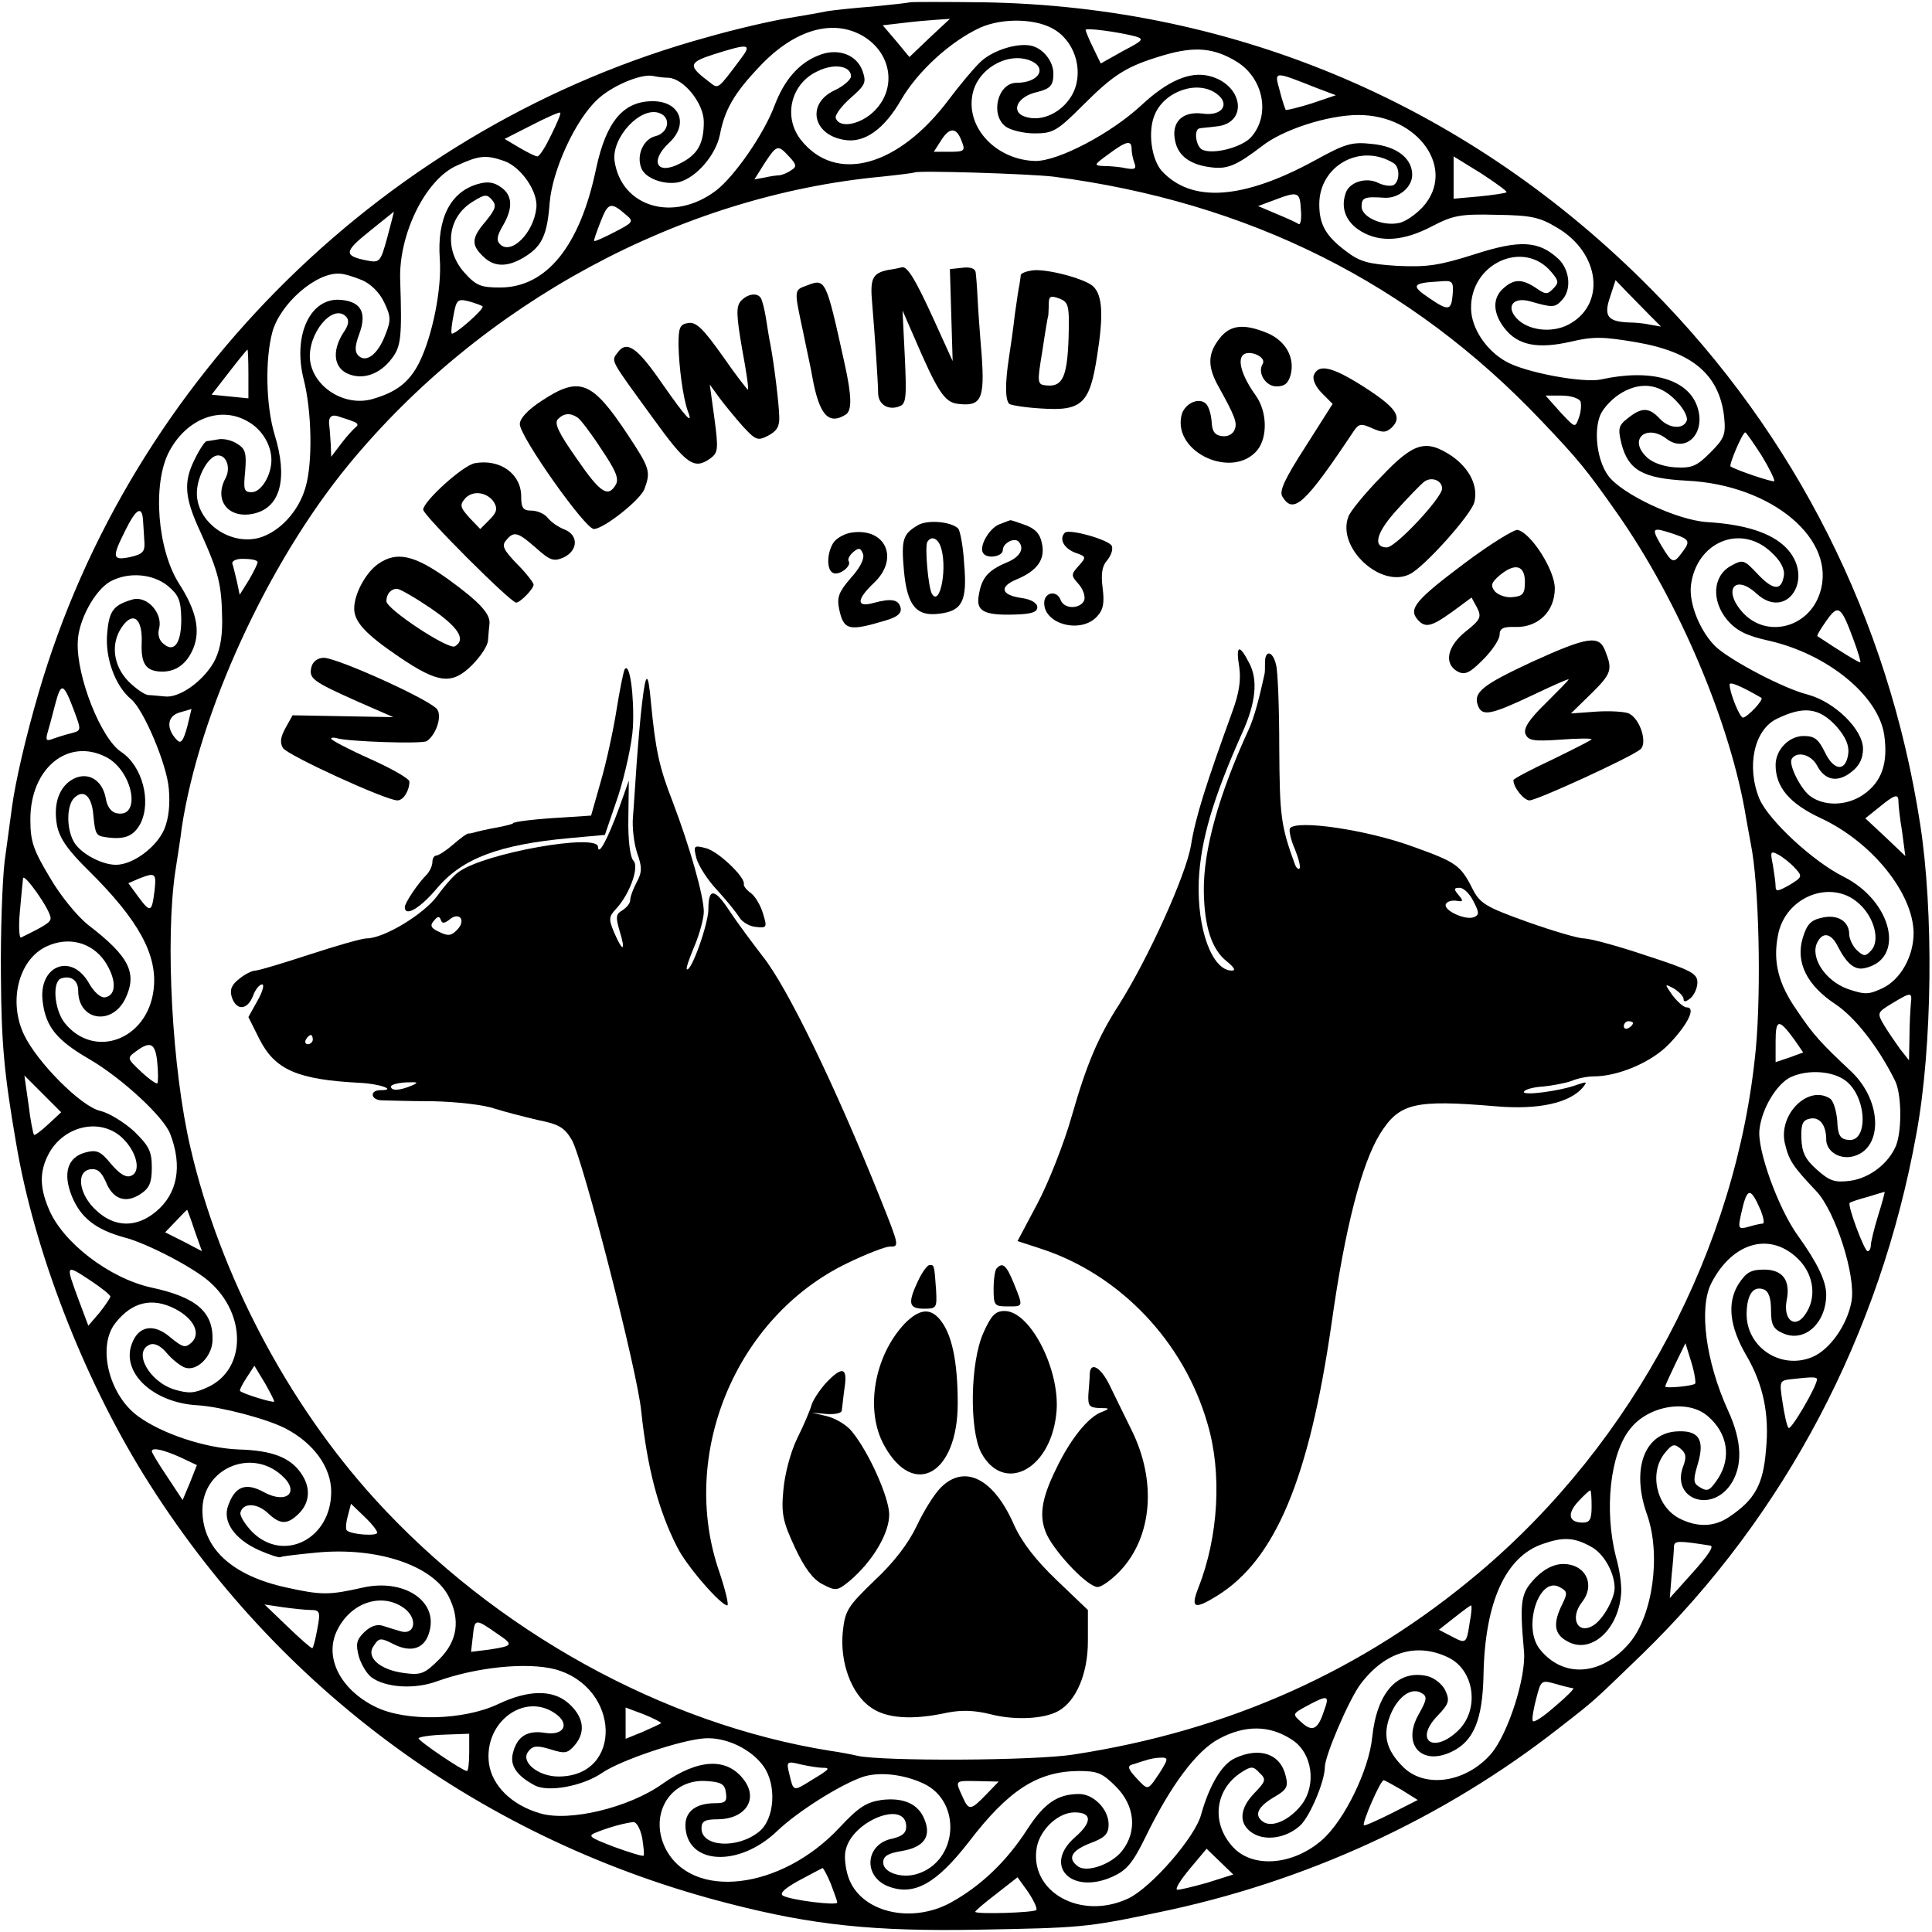<?xml version="1.0" standalone="no"?>
<!DOCTYPE svg PUBLIC "-//W3C//DTD SVG 20010904//EN"
 "http://www.w3.org/TR/2001/REC-SVG-20010904/DTD/svg10.dtd">
<svg version="1.0" xmlns="http://www.w3.org/2000/svg"
 width="420pt" height="420pt" viewBox="0 0 420 420"
 preserveAspectRatio="xMidYMid meet">
<g transform="translate(0,420) scale(0.1,-0.1)"
fill="#000000" stroke="none">
<path d="M1978 4195 c-2 -1 -37 -5 -78 -9 -41 -3 -86 -8 -100 -10 -14 -3 -54
-10 -90 -16 -36 -6 -114 -24 -173 -41 -693 -190 -1253 -739 -1453 -1425 -29
-99 -51 -196 -58 -249 -3 -22 -10 -75 -16 -118 -5 -43 -9 -155 -8 -249 1 -147
7 -212 33 -363 39 -233 145 -507 278 -722 290 -467 740 -796 1275 -932 179
-46 312 -60 537 -56 225 4 238 5 390 37 323 66 624 205 875 402 81 63 70 54
181 161 309 301 516 693 595 1130 35 189 38 484 8 675 -69 445 -271 845 -584
1161 -392 397 -899 615 -1452 624 -87 1 -159 1 -160 0z m43 -77 l-44 -42 -29
35 -29 34 43 5 c24 3 57 6 73 7 l30 2 -44 -41z m274 16 c46 -30 62 -97 34
-143 -21 -35 -62 -55 -96 -46 -38 9 -24 45 22 55 28 7 35 14 35 40 0 27 -23
56 -50 61 -33 6 -88 -13 -112 -39 -15 -15 -44 -50 -65 -78 -110 -147 -246
-184 -322 -88 -39 50 -22 122 36 149 36 18 73 12 73 -11 0 -7 -17 -22 -37 -31
-60 -29 -46 -96 22 -107 44 -8 87 23 124 87 36 62 107 127 172 157 50 22 125
20 164 -6z m-425 -9 c67 -35 82 -115 31 -166 -30 -30 -76 -39 -84 -16 -3 6 12
26 31 43 33 29 36 34 27 60 -13 36 -55 51 -97 33 -42 -17 -73 -53 -94 -108
-23 -62 -87 -154 -127 -185 -92 -70 -206 -37 -221 64 -7 51 57 120 98 104 26
-10 19 -43 -9 -50 -26 -6 -42 -41 -31 -69 8 -23 51 -38 82 -31 38 10 80 59 89
103 10 53 30 89 84 146 73 79 155 106 221 72z m598 -4 c20 -6 17 -9 -27 -32
l-48 -27 -17 35 c-9 18 -16 36 -16 38 0 5 69 -4 108 -14z m-857 -48 c-51 -68
-49 -67 -68 -52 -48 36 -47 43 9 61 76 24 83 23 59 -9z m1079 -8 c58 -37 72
-117 29 -164 -20 -21 -79 -37 -104 -27 -15 5 -21 45 -7 47 4 1 20 2 35 4 72 6
60 92 -15 110 -41 10 -89 -10 -147 -64 -67 -62 -180 -121 -230 -121 -84 2
-151 71 -137 144 10 55 74 93 124 75 40 -15 22 -49 -28 -49 -41 0 -58 -69 -24
-95 11 -8 39 -15 63 -15 40 0 49 5 105 61 68 68 95 85 176 109 68 20 110 16
160 -15z m-1237 -34 c34 -2 77 -56 77 -96 0 -47 -13 -71 -51 -90 -51 -27 -68
4 -24 45 43 40 23 90 -36 90 -64 0 -101 -44 -123 -146 -35 -169 -108 -259
-209 -259 -42 0 -52 4 -78 33 -45 51 -36 122 21 155 24 15 29 15 40 2 10 -12
7 -20 -14 -46 -32 -37 -32 -52 -4 -78 24 -23 55 -22 94 4 33 22 44 47 49 115
6 70 55 178 103 223 31 30 95 57 121 52 9 -2 24 -4 34 -4z m1406 -21 l45 -17
-53 -18 c-29 -9 -54 -15 -56 -14 -1 2 -8 21 -13 42 -12 43 -14 43 77 7z m-214
-14 c30 -22 12 -49 -30 -43 -45 6 -70 -19 -60 -61 7 -32 34 -51 80 -56 34 -4
54 5 108 46 45 36 144 68 210 68 131 0 214 -118 140 -200 -16 -17 -39 -33 -53
-35 -35 -7 -80 13 -80 36 0 20 7 22 51 19 30 -1 59 23 59 50 0 36 -34 62 -87
67 -44 5 -58 1 -125 -36 -156 -85 -268 -93 -333 -22 -22 26 -30 85 -15 121 21
52 94 77 135 46z m-1447 -90 c-12 -25 -25 -46 -30 -46 -4 0 -22 9 -39 19 l-32
19 59 30 c33 17 60 29 62 27 2 -1 -7 -23 -20 -49z m893 -14 c8 -20 5 -22 -27
-22 l-34 0 16 25 c19 30 34 28 45 -3z m369 -16 c0 -8 3 -22 6 -30 5 -13 1 -15
-17 -12 -13 3 -35 5 -48 5 -24 1 -24 2 9 26 39 29 50 31 50 11z m-744 -17 c16
-17 16 -22 4 -29 -8 -6 -19 -10 -25 -11 -5 0 -20 -2 -33 -5 l-22 -4 22 35 c27
41 29 41 54 14z m1314 -14 c14 -9 13 -42 -2 -48 -7 -2 -21 0 -31 5 -27 14 -65
2 -72 -23 -11 -33 2 -63 34 -82 42 -25 93 -21 154 11 46 24 62 27 140 25 75
-1 94 -5 132 -28 94 -55 107 -168 24 -211 -37 -19 -88 -12 -112 14 -24 26 -7
47 29 37 49 -14 54 -14 69 2 22 22 18 66 -7 90 -43 40 -84 42 -183 10 -76 -24
-102 -28 -167 -25 -64 4 -82 9 -112 32 -44 33 -58 58 -58 102 0 84 90 134 162
89z m-1934 5 c37 -13 74 -67 70 -102 -6 -55 -55 -103 -79 -79 -8 8 -7 18 6 40
23 39 21 67 -4 84 -15 11 -29 13 -50 7 -60 -17 -89 -75 -83 -162 5 -65 -16
-169 -45 -227 -22 -43 -50 -64 -103 -79 -60 -16 -127 27 -134 85 -6 57 49 124
78 95 8 -8 6 -19 -6 -36 -24 -38 -21 -74 9 -88 33 -15 71 -2 97 33 20 26 22
48 18 169 -4 100 55 220 123 250 48 22 63 24 103 10z m2179 -68 c-2 -2 -29 -6
-59 -9 l-56 -5 0 46 0 46 60 -37 c32 -21 57 -39 55 -41z m-985 34 c424 -55
777 -231 1062 -532 79 -83 97 -105 163 -199 135 -192 248 -460 281 -664 3 -18
8 -43 10 -55 18 -88 23 -315 11 -446 -41 -432 -265 -855 -602 -1139 -251 -212
-542 -343 -880 -395 -86 -14 -418 -15 -471 -3 -12 3 -39 8 -60 11 -362 58
-729 261 -989 547 -190 209 -337 488 -401 764 -40 171 -55 452 -33 600 5 33
12 76 14 95 38 251 187 576 363 790 290 352 721 585 1159 626 38 4 69 8 71 9
6 5 252 -3 302 -9z m538 -72 c2 -20 -1 -34 -5 -31 -4 3 -26 13 -48 22 l-40 17
35 13 c52 20 56 18 58 -21z m-1466 -12 c16 -13 14 -16 -25 -36 -23 -12 -43
-21 -45 -20 -2 1 5 20 14 43 16 41 22 43 56 13z m-520 -48 c-15 -54 -16 -56
-46 -50 -49 10 -48 19 7 63 28 23 53 42 53 43 1 0 -6 -25 -14 -56z m2531 -76
c16 -19 16 -23 3 -36 -12 -13 -17 -12 -37 2 -30 20 -48 20 -71 -1 -24 -21 -23
-54 3 -87 29 -37 72 -45 143 -29 50 12 72 11 143 -1 122 -21 180 -70 191 -161
4 -40 1 -48 -30 -79 -30 -30 -40 -34 -77 -32 -27 2 -51 11 -63 24 -38 38 2 71
45 38 42 -32 86 12 67 69 -20 61 -101 84 -210 60 -39 -8 -164 15 -206 39 -43
24 -75 72 -76 114 -3 99 115 153 175 80z m-2586 -17 c19 -8 38 -27 48 -48 15
-31 15 -40 3 -70 -16 -43 -42 -63 -59 -46 -8 8 -8 20 2 47 17 46 4 70 -39 74
-67 7 -106 -76 -82 -172 18 -70 20 -183 4 -236 -15 -52 -56 -96 -100 -109 -65
-18 -138 35 -136 99 1 36 26 80 46 80 19 0 28 -28 16 -50 -26 -49 8 -90 64
-76 56 14 72 77 43 171 -19 63 -21 163 -5 223 17 62 96 131 147 127 9 0 31 -7
48 -14z m2371 -31 c-3 -36 -9 -37 -54 -6 -37 25 -33 31 23 34 31 3 33 1 31
-28z m428 -45 l25 -25 -23 4 c-13 3 -34 5 -48 5 -45 2 -54 14 -40 55 l12 37
24 -25 c14 -14 36 -37 50 -51z m-2537 19 c5 -5 -62 -64 -67 -59 -2 2 0 20 4
40 6 33 9 36 33 30 14 -4 28 -9 30 -11z m-509 -147 l0 -53 -40 4 -40 4 38 49
c20 26 38 48 40 49 1 0 2 -24 2 -53z m3108 -63 c13 -14 21 -31 19 -38 -7 -20
-38 -18 -58 3 -24 26 -40 26 -70 2 -21 -16 -22 -23 -14 -56 15 -57 46 -75 142
-80 186 -9 328 -129 289 -245 -25 -76 -117 -98 -168 -41 -43 48 -17 84 30 41
67 -62 129 35 64 100 -32 32 -89 50 -171 55 -65 4 -186 61 -215 101 -24 33
-32 96 -17 132 7 16 28 38 48 49 44 25 86 17 121 -23z m-212 3 c2 -7 1 -23 -4
-36 -8 -22 -8 -21 -40 13 l-32 36 35 0 c20 0 38 -6 41 -13z m-2896 -44 c30
-17 50 -51 50 -83 0 -33 -22 -70 -43 -70 -17 0 -18 6 -14 46 3 38 1 48 -17 59
-12 8 -30 12 -41 10 -11 -2 -23 -4 -26 -4 -4 -1 -16 -19 -27 -42 -23 -47 -21
-81 13 -154 41 -91 47 -115 48 -196 0 -39 -6 -67 -19 -90 -25 -42 -75 -77
-106 -73 -12 1 -29 3 -36 3 -8 1 -27 14 -43 30 -33 34 -39 82 -14 118 24 35
45 19 43 -34 -2 -46 9 -63 45 -63 30 0 53 17 67 50 16 39 7 82 -30 140 -48 74
-59 217 -23 287 38 73 113 102 173 66z m227 1 c10 -3 13 -8 7 -12 -5 -4 -20
-20 -32 -36 l-22 -29 -1 27 c-1 14 -2 32 -3 39 -3 19 3 27 19 22 8 -3 23 -7
32 -11z m3063 -75 c17 -28 29 -53 27 -55 -3 -3 -83 24 -95 32 -4 3 26 74 32
74 2 0 18 -23 36 -51z m-3519 -141 c1 -13 2 -34 3 -48 1 -20 -5 -25 -31 -31
-39 -8 -40 -1 -11 57 24 49 37 56 39 22z m3328 -29 c35 -12 36 -16 17 -41 -18
-24 -21 -23 -45 17 -22 38 -20 40 28 24z m211 -39 c21 -19 30 -37 28 -51 -5
-34 -23 -33 -57 3 -30 32 -32 32 -58 18 -40 -22 -43 -76 -8 -118 20 -23 41
-34 91 -45 127 -29 237 -119 250 -204 9 -62 -5 -103 -46 -131 -37 -25 -87 -25
-117 -1 -21 18 -45 68 -38 79 11 18 42 10 55 -14 17 -33 45 -38 75 -14 17 13
25 29 25 50 0 42 -61 102 -120 118 -52 13 -164 72 -199 103 -34 32 -60 94 -55
135 12 94 108 134 174 72z m-3290 -22 c0 -4 -9 -22 -19 -39 l-20 -32 -6 29
c-4 16 -8 34 -10 39 -1 6 10 11 26 10 16 0 29 -3 29 -7z m-196 -51 c24 -20 29
-31 30 -70 1 -54 -15 -77 -38 -57 -10 7 -14 21 -10 34 8 33 -26 71 -57 63 -42
-12 -52 -24 -56 -74 -5 -52 17 -114 52 -143 27 -22 78 -142 82 -195 3 -33 0
-64 -10 -88 -17 -39 -68 -77 -105 -77 -32 0 -79 26 -92 51 -16 29 -15 78 1 94
21 21 39 4 42 -38 4 -41 6 -44 27 -47 41 -6 60 2 75 29 25 49 4 126 -41 156
-44 28 -98 164 -95 239 1 47 37 113 71 132 39 21 91 17 124 -9z m3664 -114
c11 -29 18 -53 16 -53 -4 0 -42 23 -93 57 -2 1 7 16 19 33 26 37 32 33 58 -37z
m-199 -130 c6 -4 -31 -43 -40 -43 -7 0 -29 54 -29 72 0 7 26 -4 69 -29z
m-3668 -28 c16 -43 16 -43 -6 -49 -13 -3 -31 -9 -40 -12 -14 -6 -16 -3 -12 12
3 10 11 39 17 63 13 49 18 47 41 -14z m246 -35 c-9 -32 -14 -38 -23 -28 -23
24 -21 51 6 59 14 4 25 7 26 8 1 1 -4 -17 -9 -39z m3586 0 c19 -22 27 -40 25
-58 -5 -40 -31 -39 -51 3 -14 28 -22 35 -46 35 -32 0 -61 -30 -61 -63 0 -48
30 -84 99 -116 111 -52 200 -163 201 -249 0 -51 -28 -101 -67 -120 -30 -14
-38 -15 -76 -2 -50 18 -83 70 -66 102 12 23 30 19 44 -9 19 -37 36 -52 57 -48
91 18 63 145 -44 199 -68 34 -163 123 -183 169 -29 70 -12 150 37 174 59 29
93 25 131 -17z m-3762 -66 c58 -30 77 -133 23 -122 -12 2 -21 14 -24 32 -7 40
-38 59 -70 43 -31 -16 -45 -54 -36 -102 6 -28 23 -53 70 -99 107 -106 149
-182 140 -257 -13 -110 -130 -153 -194 -72 -22 29 -27 89 -7 96 21 7 37 -4 37
-27 0 -64 72 -77 102 -18 27 56 10 92 -80 161 -24 19 -61 64 -84 104 -36 60
-42 78 -42 126 0 111 82 178 165 135z m3896 -96 c0 -7 3 -37 8 -66 l7 -53 -43
41 -44 41 30 24 c34 28 42 30 42 13z m-225 -145 c17 -18 16 -20 -12 -37 -25
-14 -30 -15 -30 -3 0 8 -3 29 -6 47 -6 29 -5 31 12 22 11 -6 27 -19 36 -29z
m-3792 -109 c0 -9 -11 -16 -64 -42 -4 -3 -6 22 -3 54 3 33 6 66 7 74 0 16 60
-68 60 -86z m226 60 c-6 -48 -9 -49 -35 -14 l-22 30 23 10 c36 14 38 12 34
-26z m3706 -29 c33 -30 46 -81 25 -102 -12 -13 -16 -12 -31 2 -9 9 -16 25 -16
34 0 28 -25 44 -59 36 -24 -5 -33 -14 -42 -44 -16 -53 9 -103 71 -144 42 -28
92 -91 129 -165 15 -28 16 -108 3 -142 -16 -39 -57 -71 -100 -77 -33 -4 -44
-1 -72 24 -26 23 -33 38 -34 69 -1 30 3 39 18 42 21 5 36 -13 36 -45 0 -24 25
-42 53 -38 71 12 71 120 1 186 -65 61 -82 79 -118 133 -40 57 -52 105 -41 162
15 85 117 125 177 69z m-3814 -125 c25 -38 26 -73 1 -78 -10 -2 -25 11 -37 33
-39 65 -110 34 -99 -44 7 -54 31 -83 102 -124 70 -41 161 -125 175 -162 27
-70 16 -130 -31 -169 -42 -35 -89 -35 -129 2 -38 34 -46 85 -14 90 16 2 24 -5
34 -27 15 -38 43 -48 75 -27 20 13 25 25 25 58 0 35 -6 47 -39 79 -22 20 -55
40 -73 44 -41 9 -137 105 -166 166 -34 72 -12 162 48 191 48 23 99 10 128 -32z
m3926 -92 c-1 -13 -3 -45 -3 -73 l-1 -50 -19 24 c-10 14 -26 37 -35 52 -16 27
-15 28 16 47 43 26 45 26 42 0z m-254 -77 l20 -29 -30 -11 -30 -10 0 45 c0 49
7 50 40 5z m-3558 -52 c2 -22 2 -42 0 -44 -2 -2 -18 9 -35 25 -31 29 -31 30
-12 44 32 24 43 19 47 -25z m3671 -39 c46 -36 49 -135 4 -128 -17 2 -22 11
-23 42 -2 21 -8 43 -16 48 -47 30 -112 -34 -98 -97 9 -38 17 -50 68 -104 42
-44 87 -185 77 -240 -9 -51 -47 -105 -85 -121 -69 -29 -145 22 -143 96 1 41
15 59 37 51 11 -4 16 -19 16 -45 0 -32 5 -41 25 -50 47 -22 95 21 95 84 0 29
-20 70 -61 127 -43 59 -90 189 -84 232 5 45 37 98 67 113 38 18 93 14 121 -8z
m-3908 -94 c-16 -15 -30 -25 -31 -23 -2 2 -8 32 -12 66 l-9 63 40 -40 40 -40
-28 -26z m159 -28 c33 -30 44 -75 21 -84 -11 -5 -25 4 -43 25 -23 28 -31 32
-55 26 -40 -10 -51 -45 -31 -95 19 -47 52 -73 114 -90 48 -12 152 -66 186 -97
80 -71 79 -189 -3 -228 -30 -14 -42 -15 -73 -6 -56 17 -92 83 -54 98 10 4 24
-3 37 -19 12 -14 30 -28 39 -31 26 -9 59 24 60 59 2 62 -35 94 -133 115 -91
20 -193 98 -223 171 -20 47 -20 81 -1 118 32 62 111 81 159 38z m3564 -160 c6
-16 8 -28 4 -28 -4 0 -18 -3 -31 -7 -22 -6 -23 -4 -16 28 13 59 20 60 43 7z
m255 -10 c-9 -29 -16 -59 -16 -65 0 -7 -3 -13 -7 -13 -7 0 -44 99 -39 105 2 2
20 8 39 13 19 6 36 11 37 11 1 1 -5 -23 -14 -51z m-3660 -33 l16 -45 -40 21
-40 20 23 24 c13 14 24 25 25 25 0 0 8 -20 16 -45z m3490 -66 c31 -34 36 -82
11 -117 -22 -32 -48 -11 -40 31 9 44 -9 67 -49 67 -29 0 -39 -6 -56 -32 -25
-41 -19 -92 17 -154 37 -63 51 -128 43 -207 -6 -74 -24 -107 -79 -144 -33 -23
-71 -24 -111 -3 -49 27 -64 99 -30 141 16 20 21 21 34 10 12 -10 14 -18 6 -39
-26 -69 58 -102 102 -41 28 40 27 95 -5 164 -48 106 -63 221 -36 275 47 92
132 114 193 49z m-3713 -45 c22 -15 40 -29 40 -33 -1 -3 -11 -19 -24 -35 l-24
-28 -21 56 c-29 79 -30 79 29 40z m180 -59 c41 -21 57 -53 37 -73 -14 -13 -19
-12 -47 11 -36 31 -70 25 -84 -16 -22 -62 48 -127 144 -132 49 -3 149 -29 190
-50 62 -32 100 -85 100 -138 0 -103 -104 -155 -172 -87 -16 17 -28 36 -25 43
6 20 35 20 59 -2 27 -26 43 -26 68 -1 24 24 26 57 4 88 -24 34 -63 49 -136 51
-72 3 -166 34 -219 73 -63 47 -88 152 -48 202 36 46 80 56 129 31z m3305 -163
c-5 -5 -65 -11 -65 -6 0 2 10 24 22 49 l22 45 13 -42 c7 -23 10 -44 8 -46z
m-3089 -39 c-3 -3 -68 17 -74 23 -2 1 4 14 14 29 l17 26 23 -38 c12 -21 21
-39 20 -40z m3354 48 c-2 -18 -58 -113 -62 -105 -4 5 -9 30 -13 56 -7 46 -7
47 21 50 45 5 54 5 54 -1z m-237 -80 c43 -37 51 -90 22 -135 -19 -28 -23 -30
-43 -17 -11 7 -11 16 -1 49 16 54 1 74 -49 70 -69 -6 -96 -85 -61 -182 30 -87
12 -217 -38 -277 -61 -72 -144 -78 -195 -15 -39 47 -3 160 42 136 18 -10 19
-12 3 -44 -18 -40 -13 -62 20 -77 49 -22 105 30 111 105 2 17 -3 54 -11 81
-26 102 -13 225 31 279 40 51 126 65 169 27z m-3321 -89 l36 -17 -15 -38 -16
-38 -33 50 c-19 28 -34 53 -34 56 0 9 24 4 62 -13z m220 -39 c41 -36 12 -64
-38 -37 -40 22 -63 13 -78 -29 -13 -35 14 -73 67 -97 23 -10 44 -17 47 -15 3
2 39 6 80 10 131 12 250 -28 285 -95 26 -51 20 -97 -20 -137 -32 -32 -40 -35
-77 -30 -53 7 -84 35 -65 60 11 17 15 17 44 2 39 -19 68 -8 77 30 17 66 -57
113 -144 94 -75 -17 -91 -17 -168 0 -118 26 -182 85 -182 168 0 90 105 136
172 76z m2848 -68 c0 -28 -4 -35 -19 -35 -31 0 -35 19 -10 46 12 13 24 24 26
24 2 0 3 -16 3 -35z m-2640 -57 c0 -8 -57 -4 -66 5 -3 2 -2 17 2 31 l7 27 28
-27 c16 -15 29 -31 29 -36z m2638 -30 c28 -14 52 -57 52 -90 0 -23 -24 -66
-44 -80 -35 -24 -55 13 -27 49 30 38 8 83 -41 83 -19 0 -40 -10 -59 -29 -33
-34 -36 -49 -26 -161 5 -55 -34 -178 -71 -222 -54 -63 -144 -77 -192 -29 -37
37 -45 70 -27 114 17 40 46 60 68 46 12 -7 11 -14 -7 -46 -37 -65 6 -113 72
-81 48 23 67 70 69 167 3 158 48 258 130 285 43 15 67 14 103 -6z m260 2 c9
-1 -5 -22 -43 -64 l-45 -50 4 50 c3 27 5 55 5 62 1 13 9 13 79 2z m-2837 -138
c28 -23 20 -58 -11 -48 -11 3 -29 9 -39 12 -12 4 -27 -2 -40 -15 -16 -16 -18
-25 -11 -52 5 -17 17 -37 27 -45 31 -23 94 -27 143 -9 86 31 196 42 257 26
142 -39 148 -233 7 -233 -45 0 -84 33 -65 55 9 12 19 13 48 4 32 -10 37 -9 54
11 23 29 17 61 -16 90 -34 29 -86 29 -153 -3 -75 -35 -199 -38 -265 -6 -78 38
-114 110 -83 169 31 61 100 81 147 44z m-205 -2 c19 0 21 -4 14 -40 -4 -23 -9
-42 -11 -43 -2 -1 -26 20 -54 47 l-50 48 40 -6 c22 -3 50 -6 61 -6z m2519 -27
c-7 -47 -8 -47 -40 -30 l-27 14 33 26 c19 15 35 27 37 27 2 0 1 -17 -3 -37z
m-2112 -26 c34 -23 32 -25 -19 -33 l-40 -5 4 35 c4 38 5 38 55 3z m2065 -50
c57 -27 69 -112 23 -158 -54 -53 -98 -23 -46 31 25 26 27 33 17 55 -6 13 -23
27 -38 31 -65 16 -111 -35 -121 -133 -7 -70 -60 -180 -109 -223 -63 -55 -150
-62 -193 -16 -48 51 -41 124 16 162 23 15 27 15 41 0 15 -14 14 -18 -11 -44
-33 -34 -35 -67 -4 -87 28 -18 74 -11 104 17 21 20 53 96 53 126 0 25 52 146
77 180 53 71 122 92 191 59z m272 -67 c3 -1 -15 -19 -40 -40 -25 -22 -46 -36
-48 -31 -2 5 2 28 8 50 10 39 11 39 43 30 17 -5 34 -9 37 -9z m-542 -50 c-13
-40 -25 -46 -49 -24 -20 18 -20 18 13 36 45 24 49 23 36 -12z m-1671 -5 c33
-23 19 -49 -23 -42 -38 6 -60 -8 -69 -44 -7 -27 8 -49 47 -70 29 -16 105 -2
147 27 41 28 173 72 223 75 46 3 101 -23 128 -61 29 -41 24 -115 -10 -142 -47
-38 -125 -33 -125 7 0 16 7 20 36 20 60 1 88 44 56 86 -37 49 -99 46 -177 -9
-73 -52 -203 -83 -266 -64 -62 18 -104 60 -111 108 -12 90 77 156 144 109z
m230 -21 c-2 -2 -20 -10 -40 -19 l-37 -15 0 34 0 34 40 -15 c22 -9 39 -18 37
-19z m1370 -35 c46 -28 56 -99 22 -143 -27 -34 -66 -51 -85 -35 -18 14 -9 32
27 53 26 15 30 22 24 45 -11 48 -56 64 -110 39 -29 -13 -56 -59 -74 -123 -13
-49 -108 -158 -158 -182 -104 -49 -217 15 -199 112 8 39 47 75 82 75 38 0 39
-21 1 -54 -70 -61 -9 -126 81 -86 31 14 44 29 72 86 55 113 111 188 160 214
56 30 109 30 157 -1z m-1787 -28 c0 -23 -2 -41 -5 -41 -9 0 -105 65 -105 71 0
3 25 7 55 8 l55 2 0 -40z m1511 -28 c-5 -10 -16 -26 -23 -36 -13 -17 -15 -17
-37 7 -18 19 -21 27 -10 30 8 2 21 7 29 9 8 3 23 6 33 6 14 1 16 -3 8 -16z
m-743 -6 c18 0 16 -3 -24 -27 -40 -25 -39 -25 -48 13 -7 28 -6 29 26 21 18 -4
39 -7 46 -7z m219 -34 c85 -39 76 -170 -14 -197 -33 -10 -73 3 -73 25 0 14 10
20 40 25 48 8 65 31 50 68 -13 34 -45 49 -94 43 -33 -5 -50 -16 -91 -60 -127
-136 -322 -159 -379 -44 -36 75 13 152 92 145 30 -2 38 -7 40 -25 3 -19 -1
-23 -23 -23 -41 0 -65 -17 -65 -48 1 -86 116 -93 200 -12 44 42 136 100 185
117 36 12 89 6 132 -14z m419 -7 c41 -41 47 -97 13 -140 -23 -29 -77 -48 -96
-33 -23 17 -14 34 27 50 32 12 40 20 40 41 0 33 -33 66 -64 66 -47 0 -76 -20
-113 -77 -45 -70 -101 -123 -166 -159 -88 -48 -198 -20 -223 56 -6 18 -9 43
-6 56 12 65 132 113 132 53 0 -14 -9 -21 -30 -26 -58 -11 -65 -80 -11 -103 57
-23 106 4 178 97 85 111 148 152 237 153 42 0 52 -4 82 -34z m-282 -17 c-34
-35 -38 -36 -52 -4 -16 35 -17 34 34 33 l45 -1 -27 -28z m903 10 l35 -22 -57
-29 c-32 -16 -59 -28 -60 -26 -5 4 36 98 43 98 2 0 20 -10 39 -21z m-1651
-104 c3 -20 5 -37 3 -39 -2 -2 -31 7 -64 19 -57 22 -59 24 -35 33 28 11 59 19
77 21 7 0 15 -15 19 -34z m1228 -98 c-32 -9 -61 -16 -65 -15 -5 2 8 22 28 46
l36 43 29 -28 29 -28 -57 -18z m-818 -2 c7 -19 14 -37 14 -41 0 -7 -100 5
-118 15 -8 5 4 16 35 33 26 14 49 26 51 27 2 0 10 -15 18 -34z m447 -57 c-3
-6 -133 -10 -133 -4 0 2 21 20 46 39 l46 36 23 -32 c12 -18 20 -35 18 -39z"/>
<path d="M1930 3613 c-33 -7 -39 -18 -34 -72 6 -72 13 -174 13 -197 1 -24 23
-37 47 -27 14 5 15 21 11 107 l-5 101 24 -55 c52 -121 67 -145 97 -148 50 -6
58 10 51 107 -4 47 -8 104 -9 126 -1 22 -3 46 -4 53 -1 8 -11 12 -28 10 l-28
-3 3 -100 3 -100 -40 88 c-40 88 -58 118 -70 116 -3 -1 -17 -4 -31 -6z"/>
<path d="M2243 3612 c-13 -2 -23 -6 -24 -10 0 -4 -2 -14 -3 -22 -2 -8 -6 -37
-10 -65 -3 -27 -9 -70 -13 -95 -8 -53 -8 -89 1 -98 4 -3 35 -8 69 -10 89 -6
106 10 122 114 14 88 12 131 -8 151 -17 17 -104 40 -134 35z m80 -147 c-3 -84
-13 -106 -47 -103 -21 2 -22 3 -10 75 6 41 12 76 13 78 0 3 1 14 1 25 0 16 4
18 23 11 20 -8 22 -14 20 -86z"/>
<path d="M1753 3579 c-27 -10 -27 -8 -7 -101 8 -40 18 -84 20 -98 15 -82 35
-105 73 -81 13 9 13 39 -3 111 -41 186 -41 185 -83 169z"/>
<path d="M1610 3545 c-10 -12 -9 -32 3 -102 9 -48 15 -88 13 -90 -1 -1 -26 31
-55 73 -42 59 -57 74 -74 72 -19 -3 -22 -9 -22 -48 1 -49 10 -115 20 -143 13
-33 -3 -16 -54 57 -55 80 -78 97 -98 70 -15 -20 -18 -13 75 -141 75 -104 91
-115 127 -89 16 12 17 20 8 87 l-10 73 21 -29 c12 -16 35 -44 51 -62 28 -30
32 -32 55 -20 19 10 25 20 24 42 -1 31 -11 112 -19 155 -3 14 -7 40 -10 59 -3
19 -8 38 -11 43 -8 13 -30 9 -44 -7z"/>
<path d="M2651 3464 c-25 -32 -26 -59 -5 -99 40 -72 44 -84 38 -99 -4 -10 -15
-16 -28 -14 -15 2 -21 10 -22 31 -1 15 -6 33 -12 39 -16 16 -49 0 -54 -27 -16
-80 112 -137 165 -74 23 28 22 84 -3 119 -30 42 -40 76 -28 88 13 13 52 -4 43
-19 -12 -19 6 -49 30 -49 18 0 26 7 31 26 9 37 -11 73 -51 90 -51 21 -81 18
-104 -12z"/>
<path d="M2856 3384 c-3 -9 4 -25 18 -39 l23 -23 -59 -93 c-45 -70 -58 -97
-50 -109 24 -39 49 -16 155 143 11 16 16 17 40 6 23 -10 30 -10 43 2 23 23 9
43 -61 88 -69 44 -99 51 -109 25z"/>
<path d="M1178 3329 c-31 -20 -48 -39 -48 -51 0 -27 142 -228 161 -228 21 0
101 63 110 87 14 38 12 45 -37 119 -77 116 -104 127 -186 73z m78 -37 c6 -4
29 -34 51 -68 31 -46 39 -64 32 -77 -17 -30 -34 -19 -86 57 -38 54 -49 76 -40
85 13 13 27 14 43 3z"/>
<path d="M3002 3163 c-36 -37 -68 -76 -71 -87 -25 -67 71 -156 134 -124 32 16
133 129 140 156 9 35 -10 73 -48 100 -57 38 -83 31 -155 -45z m133 -25 c0 -20
-101 -128 -120 -128 -32 0 -23 33 23 83 26 29 52 55 57 59 16 13 40 4 40 -14z"/>
<path d="M1032 3193 c-26 -5 -112 -83 -112 -101 0 -12 190 -202 202 -202 9 0
38 30 38 39 0 4 -16 25 -36 45 -29 30 -34 40 -24 51 17 21 25 19 65 -16 31
-28 39 -30 60 -21 32 15 33 49 2 61 -13 5 -29 16 -36 25 -7 9 -23 16 -36 16
-18 0 -22 6 -22 31 0 49 -46 82 -101 72z m42 -85 c8 -14 6 -22 -10 -38 l-20
-20 -23 24 c-20 22 -22 28 -11 41 16 20 49 16 64 -7z"/>
<path d="M1995 3058 c-32 -19 -36 -30 -30 -98 7 -77 27 -101 78 -94 49 6 60
28 53 108 -2 38 -9 73 -13 77 -15 15 -67 20 -88 7z m49 -44 c17 -43 0 -135
-18 -105 -8 13 -16 103 -10 113 8 13 21 9 28 -8z"/>
<path d="M2172 3060 c-22 -9 -44 -48 -35 -62 8 -14 43 -8 43 6 0 15 24 28 34
19 14 -15 4 -34 -26 -46 -40 -17 -54 -33 -60 -70 -7 -35 10 -45 77 -43 37 1
50 5 50 16 0 9 -13 17 -34 20 -44 6 -50 24 -12 40 46 19 64 44 56 79 -4 21
-15 32 -37 40 -17 6 -31 11 -32 10 -1 0 -11 -4 -24 -9z"/>
<path d="M1850 3042 c-13 -2 -30 -11 -37 -20 -15 -21 -17 -59 -3 -67 13 -8 42
14 35 25 -3 4 2 13 10 20 12 10 16 9 21 -4 4 -10 -6 -30 -26 -52 -26 -30 -31
-42 -26 -67 10 -48 21 -50 104 -25 23 7 32 15 30 26 -4 19 -20 22 -60 11 -37
-10 -36 8 2 44 56 53 25 121 -50 109z"/>
<path d="M2315 3042 c-13 -13 -3 -33 21 -43 26 -9 26 -10 9 -29 -17 -19 -17
-21 0 -40 9 -10 15 -26 12 -35 -8 -19 -43 -20 -51 0 -8 23 -36 18 -36 -6 0
-47 81 -67 115 -29 14 15 16 30 12 62 -4 31 -1 48 10 60 8 10 13 23 10 31 -5
13 -92 38 -102 29z"/>
<path d="M3183 2975 c-105 -79 -121 -98 -102 -121 17 -20 30 -17 76 16 l42 31
12 -22 c10 -20 8 -26 -25 -52 -40 -32 -48 -70 -17 -87 16 -8 26 -3 55 26 20
20 36 44 36 54 0 14 8 18 35 17 49 -1 85 34 85 84 0 40 -52 121 -81 127 -8 1
-60 -31 -116 -73z m132 -40 c0 -25 -4 -31 -26 -33 -14 -2 -31 4 -39 12 -10 13
-9 19 11 36 33 27 54 21 54 -15z"/>
<path d="M822 2974 c-27 -19 -52 -65 -52 -97 0 -29 25 -56 99 -106 84 -57 114
-60 157 -17 19 19 35 43 35 55 1 12 2 27 3 34 3 22 -21 48 -90 98 -74 53 -112
61 -152 33z m114 -96 c60 -41 78 -68 53 -83 -13 -9 -149 81 -149 98 0 16 10
27 23 27 6 0 39 -19 73 -42z"/>
<path d="M3330 2761 c-107 -50 -128 -66 -117 -95 9 -24 28 -20 117 22 44 21
80 37 80 35 0 -2 -23 -25 -50 -52 -36 -35 -48 -54 -44 -66 6 -15 17 -17 75
-13 38 3 69 3 69 1 0 -2 -38 -21 -85 -44 -47 -22 -85 -42 -85 -45 0 -16 23
-44 35 -44 16 0 221 94 241 111 16 13 0 66 -25 78 -9 4 -41 6 -71 4 l-55 -4
43 42 c45 44 48 53 32 93 -13 36 -37 33 -160 -23z"/>
<path d="M2694 2750 c4 -28 0 -56 -15 -97 -58 -160 -80 -229 -90 -291 -11 -65
-93 -246 -157 -347 -45 -70 -70 -129 -102 -241 -17 -60 -51 -146 -75 -191
l-43 -81 52 -17 c171 -56 310 -202 361 -380 32 -107 24 -246 -20 -357 -17 -44
-9 -48 41 -17 126 78 200 253 249 594 29 206 65 345 105 410 42 67 74 75 252
60 92 -8 160 7 189 41 10 13 9 13 -12 6 -37 -14 -122 -25 -116 -15 3 5 22 10
42 11 19 2 47 7 61 12 14 6 35 10 48 10 54 0 127 31 165 71 41 43 58 79 38 79
-7 0 -20 12 -31 26 -18 26 -18 26 3 15 11 -7 21 -17 21 -23 0 -7 5 -6 15 2 8
7 15 22 15 34 0 20 -14 27 -112 59 -62 21 -123 37 -135 37 -12 0 -67 16 -123
36 -92 33 -103 40 -120 74 -25 49 -35 56 -127 89 -100 37 -256 60 -269 40 -2
-5 2 -25 11 -45 8 -20 13 -39 10 -42 -2 -3 -7 1 -10 9 -31 85 -33 106 -34 253
0 85 -3 167 -7 181 -7 30 -24 33 -24 5 0 -11 0 -22 -1 -25 -13 -60 -23 -95
-34 -120 -65 -141 -99 -262 -98 -352 1 -77 17 -127 50 -153 16 -13 20 -20 11
-20 -43 0 -76 90 -72 195 4 88 31 180 95 323 29 64 34 114 15 150 -22 43 -30
40 -22 -8z m509 -509 c13 -25 13 -30 1 -35 -19 -7 -66 15 -61 28 2 6 12 9 22
8 16 -3 17 -1 6 12 -11 13 -11 16 2 16 9 0 22 -13 30 -29z m347 -265 c0 -3 -4
-8 -10 -11 -5 -3 -10 -1 -10 4 0 6 5 11 10 11 6 0 10 -2 10 -4z"/>
<path d="M677 2750 c-6 -25 2 -31 98 -74 l80 -35 -109 2 -110 2 -15 -27 c-11
-20 -13 -32 -6 -44 10 -16 224 -114 249 -114 13 0 26 21 26 41 0 6 -38 28 -85
49 -47 21 -85 41 -85 44 0 3 6 3 13 1 22 -7 185 -13 195 -6 19 13 33 51 23 68
-10 19 -215 112 -247 113 -13 0 -24 -8 -27 -20z"/>
<path d="M1358 2745 c-3 -6 -11 -46 -18 -90 -7 -44 -22 -113 -34 -154 l-21
-74 -60 -4 c-55 -3 -110 -9 -110 -13 0 -1 -11 -4 -25 -7 -33 -6 -54 -11 -60
-13 -3 -1 -8 -2 -11 -2 -3 1 -18 -10 -34 -24 -15 -13 -32 -24 -37 -24 -4 0 -8
-6 -8 -14 0 -8 -6 -21 -13 -28 -19 -19 -47 -61 -47 -70 0 -22 33 -3 70 41 55
65 135 95 288 109 l77 7 29 85 c15 47 30 114 32 150 3 67 -7 142 -18 125z"/>
<path d="M1396 2673 c-4 -32 -9 -92 -12 -133 -3 -41 -6 -93 -8 -116 -2 -22 2
-57 9 -78 11 -31 11 -42 -1 -64 -8 -15 -14 -32 -14 -39 0 -7 -8 -16 -17 -22
-14 -8 -15 -14 -6 -45 14 -45 7 -47 -12 -3 -12 29 -12 34 5 52 30 33 50 91 37
104 -7 7 -12 44 -11 93 l1 81 -21 -59 c-25 -68 -45 -106 -46 -85 0 30 -245
-13 -302 -54 -10 -6 -31 -30 -47 -52 -29 -40 -116 -93 -154 -93 -10 0 -66 -16
-124 -35 -58 -19 -111 -35 -118 -35 -7 0 -23 -8 -35 -18 -17 -13 -21 -24 -16
-40 10 -30 34 -28 46 3 5 14 14 25 20 25 5 0 1 -16 -10 -35 l-20 -36 24 -48
c34 -67 83 -88 218 -95 44 -2 82 -16 45 -16 -23 0 -22 -20 1 -22 9 0 60 -2
112 -2 52 -1 113 -8 135 -16 22 -7 65 -18 95 -25 45 -9 57 -16 73 -43 24 -41
143 -504 151 -590 13 -122 37 -215 78 -295 20 -41 95 -127 109 -127 4 0 -4 33
-17 72 -89 255 35 555 278 672 41 20 83 36 92 36 21 0 22 -1 -20 104 -99 247
-203 461 -256 527 -23 30 -55 73 -71 97 -33 51 -47 53 -47 6 0 -33 -38 -139
-47 -131 -2 2 6 25 17 51 11 26 20 60 20 74 0 34 -30 140 -68 240 -29 74 -37
112 -47 216 -6 67 -11 67 -19 -1z m-420 -473 c21 19 38 1 19 -20 -13 -14 -20
-16 -40 -6 -18 8 -21 14 -12 24 8 10 12 11 15 3 3 -9 7 -9 18 -1z m-296 -260
c0 -5 -5 -10 -11 -10 -5 0 -7 5 -4 10 3 6 8 10 11 10 2 0 4 -4 4 -10z m215
-100 c-26 -11 -45 -12 -45 -2 0 4 15 8 33 9 26 1 28 0 12 -7z"/>
<path d="M1514 2334 c4 -15 24 -47 45 -69 21 -23 42 -49 48 -59 6 -10 22 -20
36 -21 24 -3 25 -1 16 28 -5 18 -17 38 -26 45 -10 7 -17 16 -16 20 4 14 -55
71 -82 78 -27 7 -28 6 -21 -22z"/>
<path d="M1996 1416 c-23 -49 -21 -61 13 -61 27 0 28 2 26 40 -4 56 -4 55 -14
55 -5 0 -16 -15 -25 -34z"/>
<path d="M2167 1443 c-4 -3 -7 -24 -7 -45 0 -36 2 -38 30 -38 35 0 35 -2 14
50 -16 39 -24 47 -37 33z"/>
<path d="M1967 1323 c-67 -71 -87 -189 -45 -265 64 -117 160 -63 160 91 0 93
-13 153 -40 184 -21 24 -44 21 -75 -10z"/>
<path d="M2138 1303 c-29 -64 -31 -211 -5 -261 48 -89 149 -39 163 82 12 92
-55 226 -112 226 -20 0 -29 -9 -46 -47z"/>
<path d="M2369 1213 c0 -10 -2 -30 -3 -45 -1 -24 2 -28 24 -29 23 0 24 -1 4
-9 -29 -11 -68 -60 -98 -123 -33 -67 -38 -105 -20 -144 21 -42 89 -113 110
-113 9 0 31 16 49 35 70 74 80 195 25 306 -17 35 -39 79 -48 98 -19 39 -42 52
-43 24z"/>
<path d="M1795 1193 c-14 -16 -28 -37 -31 -48 -3 -11 -17 -44 -31 -72 -15 -31
-27 -78 -30 -112 -5 -52 -1 -69 25 -125 21 -45 39 -69 60 -80 29 -15 32 -15
60 8 50 43 86 104 85 145 -1 37 -44 134 -81 179 -10 13 -34 28 -53 33 l-34 8
33 -3 c18 -1 32 2 32 8 1 6 3 28 6 49 7 45 -5 48 -41 10z"/>
<path d="M2045 966 c-14 -14 -37 -51 -52 -83 -18 -38 -50 -80 -92 -119 -59
-57 -64 -65 -69 -113 -6 -66 19 -133 60 -162 34 -25 91 -29 168 -12 32 6 59 5
95 -4 51 -13 114 -10 145 7 39 21 65 81 65 152 l0 68 -68 65 c-46 44 -76 83
-93 121 -44 100 -107 132 -159 80z"/>
</g>
</svg>
